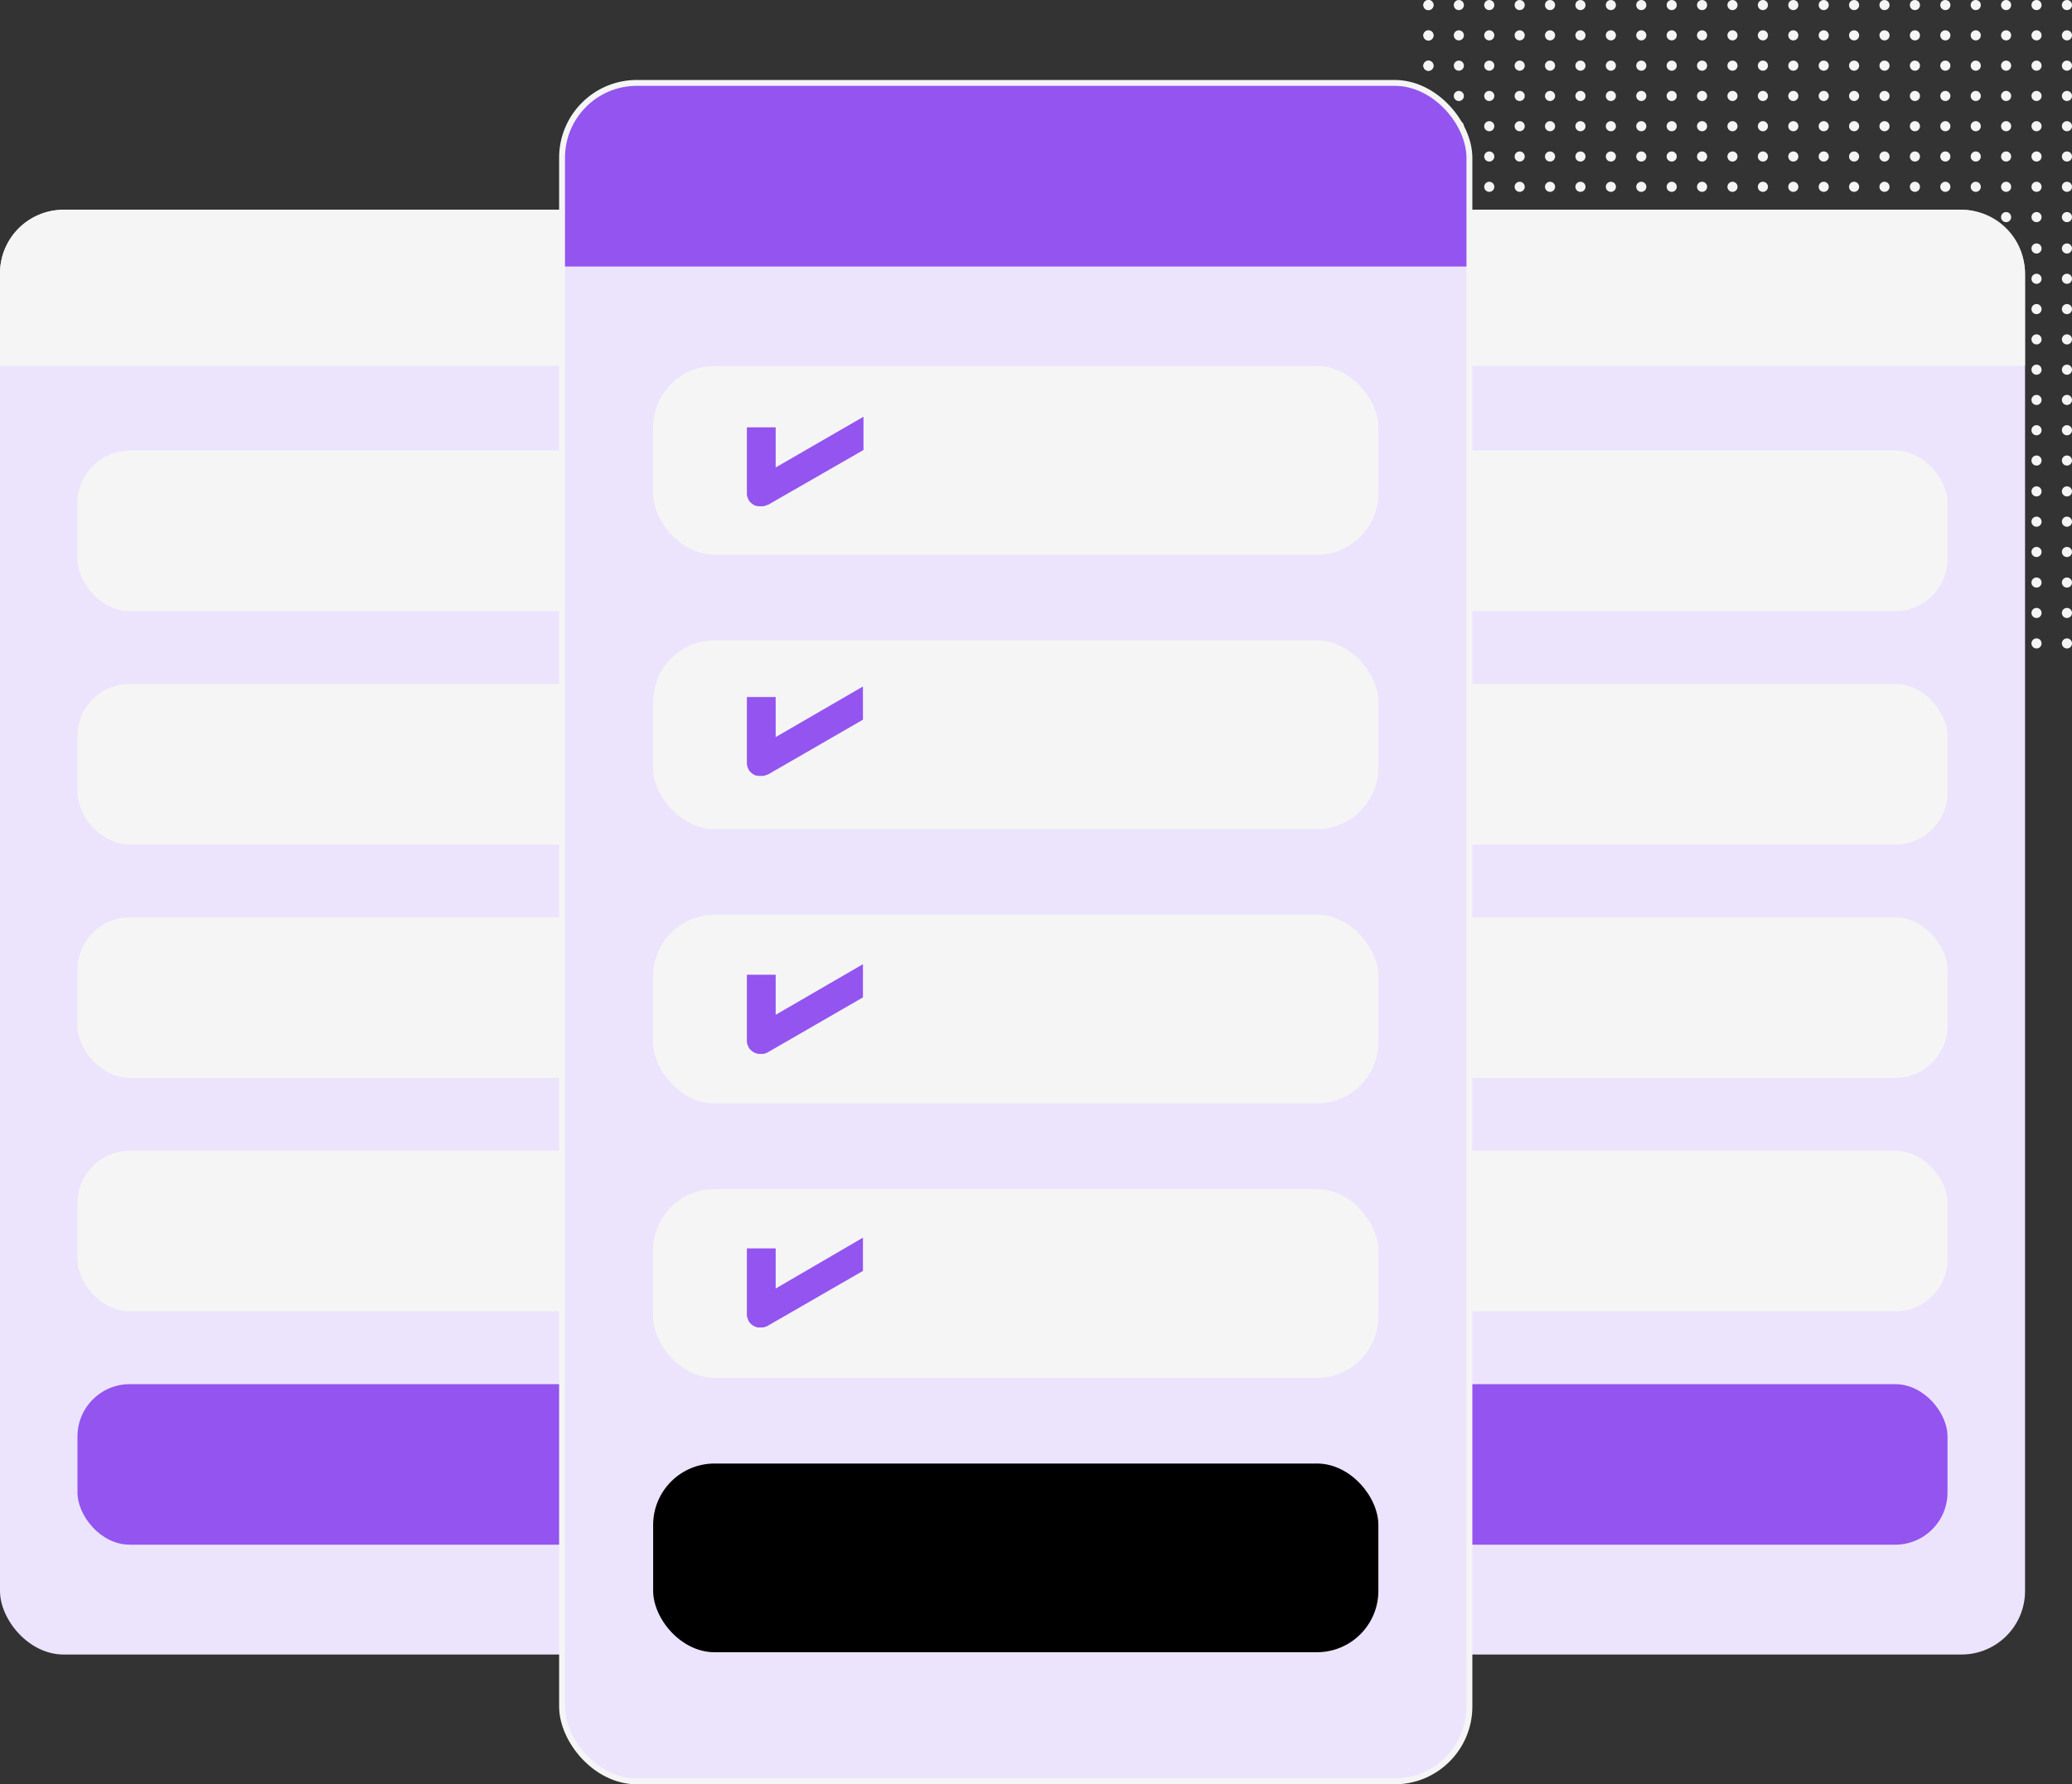 <svg xmlns="http://www.w3.org/2000/svg" id="Layer_1" data-name="Layer 1" viewBox="0 0 380.81 328.01"><rect x="0" y="0" width="380.81" height="328.01" fill="#333333" stroke="none"/><defs><style>.cls-1{fill:#f5f5f5;}.cls-2{fill:#ece4fc;}.cls-3{fill:#9354f0;}.cls-4{fill:none;stroke:#f5f5f5;stroke-miterlimit:10;stroke-width:1.08px;}</style></defs><circle class="cls-1" cx="262.53" cy="0.93" r="0.93"></circle><circle class="cls-1" cx="262.53" cy="6.52" r="0.93"></circle><circle class="cls-1" cx="262.53" cy="12.1" r="0.93"></circle><circle class="cls-1" cx="262.53" cy="17.69" r="0.93"></circle><circle class="cls-1" cx="262.53" cy="23.28" r="0.93"></circle><circle class="cls-1" cx="262.53" cy="28.87" r="0.93"></circle><circle class="cls-1" cx="262.53" cy="34.46" r="0.93"></circle><circle class="cls-1" cx="262.53" cy="40.04" r="0.93"></circle><circle class="cls-1" cx="262.53" cy="45.63" r="0.93"></circle><circle class="cls-1" cx="262.53" cy="51.22" r="0.93"></circle><circle class="cls-1" cx="262.53" cy="56.81" r="0.93"></circle><circle class="cls-1" cx="262.53" cy="62.4" r="0.93"></circle><circle class="cls-1" cx="262.53" cy="67.98" r="0.93"></circle><circle class="cls-1" cx="262.53" cy="73.57" r="0.93"></circle><circle class="cls-1" cx="262.53" cy="79.16" r="0.93"></circle><circle class="cls-1" cx="262.53" cy="84.75" r="0.93"></circle><circle class="cls-1" cx="262.53" cy="90.34" r="0.93"></circle><circle class="cls-1" cx="262.53" cy="95.92" r="0.93"></circle><circle class="cls-1" cx="262.53" cy="101.51" r="0.93"></circle><circle class="cls-1" cx="262.53" cy="107.1" r="0.93"></circle><circle class="cls-1" cx="262.53" cy="112.69" r="0.93"></circle><circle class="cls-1" cx="262.53" cy="118.28" r="0.93"></circle><circle class="cls-1" cx="262.53" cy="0.93" r="0.93"></circle><circle class="cls-1" cx="268.12" cy="0.93" r="0.93"></circle><circle class="cls-1" cx="273.71" cy="0.93" r="0.93"></circle><circle class="cls-1" cx="279.3" cy="0.93" r="0.93"></circle><circle class="cls-1" cx="284.88" cy="0.93" r="0.93"></circle><circle class="cls-1" cx="290.47" cy="0.93" r="0.93"></circle><circle class="cls-1" cx="296.06" cy="0.93" r="0.93"></circle><circle class="cls-1" cx="301.65" cy="0.93" r="0.93"></circle><circle class="cls-1" cx="307.24" cy="0.93" r="0.93"></circle><circle class="cls-1" cx="312.82" cy="0.93" r="0.93"></circle><circle class="cls-1" cx="318.41" cy="0.93" r="0.93"></circle><circle class="cls-1" cx="324" cy="0.93" r="0.93"></circle><circle class="cls-1" cx="329.59" cy="0.93" r="0.93"></circle><circle class="cls-1" cx="335.18" cy="0.93" r="0.93"></circle><circle class="cls-1" cx="340.76" cy="0.93" r="0.93"></circle><circle class="cls-1" cx="346.35" cy="0.93" r="0.93"></circle><circle class="cls-1" cx="351.94" cy="0.93" r="0.93"></circle><circle class="cls-1" cx="357.53" cy="0.93" r="0.93"></circle><circle class="cls-1" cx="363.12" cy="0.93" r="0.93"></circle><circle class="cls-1" cx="368.7" cy="0.93" r="0.93"></circle><circle class="cls-1" cx="374.29" cy="0.93" r="0.93"></circle><circle class="cls-1" cx="379.88" cy="0.93" r="0.93"></circle><circle class="cls-1" cx="262.53" cy="6.5" r="0.93"></circle><circle class="cls-1" cx="268.12" cy="6.5" r="0.93"></circle><circle class="cls-1" cx="273.71" cy="6.5" r="0.93"></circle><circle class="cls-1" cx="279.3" cy="6.5" r="0.93"></circle><circle class="cls-1" cx="284.88" cy="6.5" r="0.93"></circle><circle class="cls-1" cx="290.47" cy="6.5" r="0.93"></circle><circle class="cls-1" cx="296.06" cy="6.5" r="0.93"></circle><circle class="cls-1" cx="301.65" cy="6.5" r="0.93"></circle><circle class="cls-1" cx="307.24" cy="6.5" r="0.93"></circle><circle class="cls-1" cx="312.82" cy="6.5" r="0.93"></circle><circle class="cls-1" cx="318.41" cy="6.5" r="0.93"></circle><circle class="cls-1" cx="324" cy="6.5" r="0.93"></circle><circle class="cls-1" cx="329.59" cy="6.5" r="0.93"></circle><circle class="cls-1" cx="335.18" cy="6.5" r="0.93"></circle><circle class="cls-1" cx="340.76" cy="6.5" r="0.93"></circle><circle class="cls-1" cx="346.35" cy="6.5" r="0.93"></circle><circle class="cls-1" cx="351.94" cy="6.5" r="0.93"></circle><circle class="cls-1" cx="357.53" cy="6.5" r="0.93"></circle><circle class="cls-1" cx="363.12" cy="6.5" r="0.93"></circle><circle class="cls-1" cx="368.7" cy="6.5" r="0.93"></circle><circle class="cls-1" cx="374.29" cy="6.5" r="0.93"></circle><circle class="cls-1" cx="379.88" cy="6.5" r="0.93"></circle><circle class="cls-1" cx="262.53" cy="12.07" r="0.93"></circle><circle class="cls-1" cx="268.12" cy="12.07" r="0.93"></circle><circle class="cls-1" cx="273.71" cy="12.07" r="0.93"></circle><circle class="cls-1" cx="279.3" cy="12.07" r="0.93"></circle><circle class="cls-1" cx="284.88" cy="12.07" r="0.93"></circle><circle class="cls-1" cx="290.47" cy="12.07" r="0.93"></circle><circle class="cls-1" cx="296.06" cy="12.07" r="0.93"></circle><circle class="cls-1" cx="301.65" cy="12.07" r="0.93"></circle><circle class="cls-1" cx="307.24" cy="12.07" r="0.93"></circle><circle class="cls-1" cx="312.82" cy="12.07" r="0.93"></circle><circle class="cls-1" cx="318.41" cy="12.07" r="0.93"></circle><circle class="cls-1" cx="324" cy="12.07" r="0.93"></circle><circle class="cls-1" cx="329.59" cy="12.07" r="0.93"></circle><circle class="cls-1" cx="335.18" cy="12.07" r="0.93"></circle><circle class="cls-1" cx="340.76" cy="12.07" r="0.93"></circle><circle class="cls-1" cx="346.35" cy="12.07" r="0.93"></circle><circle class="cls-1" cx="351.94" cy="12.07" r="0.93"></circle><circle class="cls-1" cx="357.53" cy="12.07" r="0.93"></circle><circle class="cls-1" cx="363.12" cy="12.07" r="0.93"></circle><circle class="cls-1" cx="368.7" cy="12.07" r="0.93"></circle><circle class="cls-1" cx="374.29" cy="12.07" r="0.93"></circle><circle class="cls-1" cx="379.88" cy="12.07" r="0.93"></circle><circle class="cls-1" cx="262.53" cy="17.64" r="0.93"></circle><circle class="cls-1" cx="268.12" cy="17.64" r="0.93"></circle><circle class="cls-1" cx="273.71" cy="17.64" r="0.93"></circle><circle class="cls-1" cx="279.3" cy="17.64" r="0.93"></circle><circle class="cls-1" cx="284.88" cy="17.64" r="0.93"></circle><circle class="cls-1" cx="290.47" cy="17.64" r="0.93"></circle><circle class="cls-1" cx="296.06" cy="17.64" r="0.93"></circle><circle class="cls-1" cx="301.65" cy="17.64" r="0.93"></circle><circle class="cls-1" cx="307.24" cy="17.64" r="0.93"></circle><circle class="cls-1" cx="312.82" cy="17.64" r="0.93"></circle><circle class="cls-1" cx="318.41" cy="17.64" r="0.93"></circle><circle class="cls-1" cx="324" cy="17.64" r="0.93"></circle><circle class="cls-1" cx="329.59" cy="17.64" r="0.93"></circle><circle class="cls-1" cx="335.18" cy="17.64" r="0.93"></circle><circle class="cls-1" cx="340.76" cy="17.64" r="0.93"></circle><circle class="cls-1" cx="346.35" cy="17.64" r="0.93"></circle><circle class="cls-1" cx="351.94" cy="17.64" r="0.93"></circle><circle class="cls-1" cx="357.53" cy="17.64" r="0.93"></circle><circle class="cls-1" cx="363.12" cy="17.64" r="0.93"></circle><circle class="cls-1" cx="368.7" cy="17.64" r="0.93"></circle><circle class="cls-1" cx="374.29" cy="17.64" r="0.93"></circle><circle class="cls-1" cx="379.88" cy="17.64" r="0.93"></circle><circle class="cls-1" cx="262.53" cy="23.2" r="0.93"></circle><circle class="cls-1" cx="268.12" cy="23.2" r="0.93"></circle><circle class="cls-1" cx="273.71" cy="23.2" r="0.93"></circle><circle class="cls-1" cx="279.3" cy="23.2" r="0.93"></circle><circle class="cls-1" cx="284.88" cy="23.2" r="0.93"></circle><circle class="cls-1" cx="290.47" cy="23.2" r="0.93"></circle><circle class="cls-1" cx="296.06" cy="23.2" r="0.93"></circle><circle class="cls-1" cx="301.65" cy="23.2" r="0.93"></circle><circle class="cls-1" cx="307.24" cy="23.2" r="0.93"></circle><circle class="cls-1" cx="312.82" cy="23.2" r="0.93"></circle><circle class="cls-1" cx="318.41" cy="23.2" r="0.93"></circle><circle class="cls-1" cx="324" cy="23.2" r="0.93"></circle><circle class="cls-1" cx="329.59" cy="23.2" r="0.93"></circle><circle class="cls-1" cx="335.18" cy="23.2" r="0.93"></circle><circle class="cls-1" cx="340.76" cy="23.2" r="0.93"></circle><circle class="cls-1" cx="346.35" cy="23.2" r="0.93"></circle><circle class="cls-1" cx="351.94" cy="23.2" r="0.93"></circle><circle class="cls-1" cx="357.53" cy="23.2" r="0.93"></circle><circle class="cls-1" cx="363.12" cy="23.2" r="0.93"></circle><circle class="cls-1" cx="368.7" cy="23.2" r="0.93"></circle><circle class="cls-1" cx="374.29" cy="23.2" r="0.93"></circle><circle class="cls-1" cx="379.88" cy="23.2" r="0.93"></circle><circle class="cls-1" cx="262.53" cy="28.77" r="0.93"></circle><circle class="cls-1" cx="268.12" cy="28.77" r="0.93"></circle><circle class="cls-1" cx="273.71" cy="28.77" r="0.93"></circle><circle class="cls-1" cx="279.3" cy="28.77" r="0.93"></circle><circle class="cls-1" cx="284.88" cy="28.77" r="0.93"></circle><circle class="cls-1" cx="290.47" cy="28.77" r="0.93"></circle><circle class="cls-1" cx="296.06" cy="28.77" r="0.93"></circle><circle class="cls-1" cx="301.65" cy="28.77" r="0.93"></circle><circle class="cls-1" cx="307.24" cy="28.77" r="0.93"></circle><circle class="cls-1" cx="312.82" cy="28.77" r="0.93"></circle><circle class="cls-1" cx="318.41" cy="28.77" r="0.93"></circle><circle class="cls-1" cx="324" cy="28.77" r="0.93"></circle><circle class="cls-1" cx="329.59" cy="28.77" r="0.93"></circle><circle class="cls-1" cx="335.18" cy="28.77" r="0.93"></circle><circle class="cls-1" cx="340.76" cy="28.77" r="0.93"></circle><circle class="cls-1" cx="346.35" cy="28.77" r="0.93"></circle><circle class="cls-1" cx="351.94" cy="28.77" r="0.93"></circle><circle class="cls-1" cx="357.53" cy="28.77" r="0.93"></circle><circle class="cls-1" cx="363.12" cy="28.77" r="0.93"></circle><circle class="cls-1" cx="368.7" cy="28.77" r="0.93"></circle><circle class="cls-1" cx="374.29" cy="28.77" r="0.93"></circle><circle class="cls-1" cx="379.88" cy="28.77" r="0.93"></circle><circle class="cls-1" cx="262.53" cy="34.34" r="0.93"></circle><circle class="cls-1" cx="268.12" cy="34.34" r="0.93"></circle><circle class="cls-1" cx="273.71" cy="34.34" r="0.93"></circle><circle class="cls-1" cx="279.3" cy="34.34" r="0.93"></circle><circle class="cls-1" cx="284.88" cy="34.34" r="0.93"></circle><circle class="cls-1" cx="290.47" cy="34.34" r="0.93"></circle><circle class="cls-1" cx="296.06" cy="34.34" r="0.93"></circle><circle class="cls-1" cx="301.65" cy="34.34" r="0.93"></circle><circle class="cls-1" cx="307.24" cy="34.34" r="0.93"></circle><circle class="cls-1" cx="312.82" cy="34.34" r="0.93"></circle><circle class="cls-1" cx="318.41" cy="34.34" r="0.93"></circle><circle class="cls-1" cx="324" cy="34.34" r="0.93"></circle><circle class="cls-1" cx="329.59" cy="34.34" r="0.93"></circle><circle class="cls-1" cx="335.18" cy="34.34" r="0.93"></circle><circle class="cls-1" cx="340.76" cy="34.34" r="0.93"></circle><circle class="cls-1" cx="346.35" cy="34.34" r="0.93"></circle><circle class="cls-1" cx="351.94" cy="34.34" r="0.93"></circle><circle class="cls-1" cx="357.53" cy="34.34" r="0.93"></circle><circle class="cls-1" cx="363.12" cy="34.34" r="0.93"></circle><circle class="cls-1" cx="368.7" cy="34.34" r="0.93"></circle><circle class="cls-1" cx="374.29" cy="34.34" r="0.93"></circle><circle class="cls-1" cx="379.88" cy="34.34" r="0.93"></circle><circle class="cls-1" cx="262.53" cy="39.91" r="0.93"></circle><circle class="cls-1" cx="268.12" cy="39.91" r="0.93"></circle><circle class="cls-1" cx="273.71" cy="39.91" r="0.93"></circle><circle class="cls-1" cx="279.3" cy="39.91" r="0.93"></circle><circle class="cls-1" cx="284.88" cy="39.91" r="0.93"></circle><circle class="cls-1" cx="290.47" cy="39.91" r="0.93"></circle><circle class="cls-1" cx="296.06" cy="39.91" r="0.93"></circle><circle class="cls-1" cx="301.65" cy="39.91" r="0.93"></circle><circle class="cls-1" cx="307.24" cy="39.91" r="0.93"></circle><circle class="cls-1" cx="312.82" cy="39.91" r="0.93"></circle><circle class="cls-1" cx="318.41" cy="39.91" r="0.93"></circle><circle class="cls-1" cx="324" cy="39.91" r="0.93"></circle><circle class="cls-1" cx="329.59" cy="39.91" r="0.93"></circle><circle class="cls-1" cx="335.18" cy="39.91" r="0.93"></circle><circle class="cls-1" cx="340.76" cy="39.91" r="0.93"></circle><circle class="cls-1" cx="346.35" cy="39.91" r="0.93"></circle><circle class="cls-1" cx="351.94" cy="39.91" r="0.93"></circle><circle class="cls-1" cx="357.53" cy="39.91" r="0.93"></circle><circle class="cls-1" cx="363.12" cy="39.91" r="0.93"></circle><circle class="cls-1" cx="368.7" cy="39.91" r="0.93"></circle><circle class="cls-1" cx="374.29" cy="39.91" r="0.93"></circle><circle class="cls-1" cx="379.88" cy="39.91" r="0.93"></circle><circle class="cls-1" cx="262.53" cy="45.68" r="0.93"></circle><circle class="cls-1" cx="268.12" cy="45.68" r="0.93"></circle><circle class="cls-1" cx="273.71" cy="45.68" r="0.93"></circle><circle class="cls-1" cx="279.3" cy="45.68" r="0.93"></circle><circle class="cls-1" cx="284.88" cy="45.68" r="0.93"></circle><circle class="cls-1" cx="290.47" cy="45.68" r="0.93"></circle><circle class="cls-1" cx="296.06" cy="45.68" r="0.93"></circle><circle class="cls-1" cx="301.65" cy="45.68" r="0.93"></circle><circle class="cls-1" cx="307.24" cy="45.68" r="0.93"></circle><circle class="cls-1" cx="312.82" cy="45.68" r="0.93"></circle><circle class="cls-1" cx="318.41" cy="45.68" r="0.93"></circle><circle class="cls-1" cx="324" cy="45.68" r="0.93"></circle><circle class="cls-1" cx="329.59" cy="45.68" r="0.93"></circle><circle class="cls-1" cx="335.18" cy="45.68" r="0.93"></circle><circle class="cls-1" cx="340.76" cy="45.68" r="0.93"></circle><circle class="cls-1" cx="346.35" cy="45.68" r="0.93"></circle><circle class="cls-1" cx="351.94" cy="45.68" r="0.93"></circle><circle class="cls-1" cx="357.53" cy="45.68" r="0.93"></circle><circle class="cls-1" cx="363.12" cy="45.68" r="0.93"></circle><circle class="cls-1" cx="368.7" cy="45.68" r="0.93"></circle><circle class="cls-1" cx="374.29" cy="45.68" r="0.93"></circle><circle class="cls-1" cx="379.88" cy="45.68" r="0.93"></circle><circle class="cls-1" cx="262.53" cy="51.25" r="0.93"></circle><circle class="cls-1" cx="268.12" cy="51.25" r="0.93"></circle><circle class="cls-1" cx="273.71" cy="51.25" r="0.93"></circle><circle class="cls-1" cx="279.3" cy="51.25" r="0.93"></circle><circle class="cls-1" cx="284.88" cy="51.25" r="0.93"></circle><circle class="cls-1" cx="290.47" cy="51.25" r="0.93"></circle><circle class="cls-1" cx="296.06" cy="51.25" r="0.93"></circle><circle class="cls-1" cx="301.65" cy="51.25" r="0.93"></circle><circle class="cls-1" cx="307.24" cy="51.25" r="0.93"></circle><circle class="cls-1" cx="312.82" cy="51.25" r="0.93"></circle><circle class="cls-1" cx="318.41" cy="51.25" r="0.93"></circle><circle class="cls-1" cx="324" cy="51.25" r="0.93"></circle><circle class="cls-1" cx="329.59" cy="51.25" r="0.93"></circle><circle class="cls-1" cx="335.18" cy="51.25" r="0.93"></circle><circle class="cls-1" cx="340.76" cy="51.25" r="0.93"></circle><circle class="cls-1" cx="346.35" cy="51.25" r="0.93"></circle><circle class="cls-1" cx="351.94" cy="51.25" r="0.93"></circle><circle class="cls-1" cx="357.53" cy="51.25" r="0.93"></circle><circle class="cls-1" cx="363.12" cy="51.25" r="0.93"></circle><circle class="cls-1" cx="368.7" cy="51.25" r="0.93"></circle><circle class="cls-1" cx="374.29" cy="51.25" r="0.93"></circle><circle class="cls-1" cx="379.88" cy="51.25" r="0.93"></circle><circle class="cls-1" cx="262.53" cy="56.82" r="0.93"></circle><circle class="cls-1" cx="268.12" cy="56.82" r="0.93"></circle><circle class="cls-1" cx="273.71" cy="56.82" r="0.93"></circle><circle class="cls-1" cx="279.3" cy="56.82" r="0.93"></circle><circle class="cls-1" cx="284.88" cy="56.82" r="0.93"></circle><circle class="cls-1" cx="290.47" cy="56.82" r="0.93"></circle><circle class="cls-1" cx="296.06" cy="56.82" r="0.93"></circle><circle class="cls-1" cx="301.65" cy="56.82" r="0.93"></circle><circle class="cls-1" cx="307.24" cy="56.82" r="0.93"></circle><circle class="cls-1" cx="312.82" cy="56.82" r="0.93"></circle><circle class="cls-1" cx="318.41" cy="56.82" r="0.93"></circle><circle class="cls-1" cx="324" cy="56.82" r="0.93"></circle><circle class="cls-1" cx="329.59" cy="56.82" r="0.93"></circle><circle class="cls-1" cx="335.18" cy="56.82" r="0.93"></circle><circle class="cls-1" cx="340.76" cy="56.82" r="0.93"></circle><circle class="cls-1" cx="346.35" cy="56.82" r="0.93"></circle><circle class="cls-1" cx="351.94" cy="56.82" r="0.93"></circle><circle class="cls-1" cx="357.53" cy="56.82" r="0.93"></circle><circle class="cls-1" cx="363.12" cy="56.82" r="0.93"></circle><circle class="cls-1" cx="368.7" cy="56.82" r="0.93"></circle><circle class="cls-1" cx="374.29" cy="56.82" r="0.93"></circle><circle class="cls-1" cx="379.88" cy="56.82" r="0.93"></circle><circle class="cls-1" cx="262.53" cy="62.39" r="0.93"></circle><circle class="cls-1" cx="268.12" cy="62.39" r="0.93"></circle><circle class="cls-1" cx="273.71" cy="62.39" r="0.93"></circle><circle class="cls-1" cx="279.3" cy="62.39" r="0.93"></circle><circle class="cls-1" cx="284.88" cy="62.39" r="0.93"></circle><circle class="cls-1" cx="290.47" cy="62.39" r="0.93"></circle><circle class="cls-1" cx="296.06" cy="62.39" r="0.93"></circle><circle class="cls-1" cx="301.65" cy="62.39" r="0.93"></circle><circle class="cls-1" cx="307.24" cy="62.39" r="0.93"></circle><circle class="cls-1" cx="312.82" cy="62.39" r="0.93"></circle><circle class="cls-1" cx="318.41" cy="62.39" r="0.93"></circle><circle class="cls-1" cx="324" cy="62.39" r="0.93"></circle><circle class="cls-1" cx="329.59" cy="62.39" r="0.93"></circle><circle class="cls-1" cx="335.18" cy="62.39" r="0.93"></circle><circle class="cls-1" cx="340.76" cy="62.39" r="0.93"></circle><circle class="cls-1" cx="346.35" cy="62.39" r="0.93"></circle><circle class="cls-1" cx="351.94" cy="62.39" r="0.93"></circle><circle class="cls-1" cx="357.53" cy="62.39" r="0.93"></circle><circle class="cls-1" cx="363.12" cy="62.39" r="0.93"></circle><circle class="cls-1" cx="368.7" cy="62.39" r="0.93"></circle><circle class="cls-1" cx="374.29" cy="62.39" r="0.93"></circle><circle class="cls-1" cx="379.88" cy="62.39" r="0.93"></circle><circle class="cls-1" cx="262.53" cy="67.96" r="0.93"></circle><circle class="cls-1" cx="268.12" cy="67.96" r="0.93"></circle><circle class="cls-1" cx="273.71" cy="67.96" r="0.93"></circle><circle class="cls-1" cx="279.3" cy="67.96" r="0.93"></circle><circle class="cls-1" cx="284.88" cy="67.96" r="0.93"></circle><circle class="cls-1" cx="290.47" cy="67.96" r="0.93"></circle><circle class="cls-1" cx="296.06" cy="67.96" r="0.93"></circle><circle class="cls-1" cx="301.65" cy="67.96" r="0.93"></circle><circle class="cls-1" cx="307.24" cy="67.96" r="0.93"></circle><circle class="cls-1" cx="312.82" cy="67.96" r="0.93"></circle><circle class="cls-1" cx="318.41" cy="67.96" r="0.93"></circle><circle class="cls-1" cx="324" cy="67.96" r="0.93"></circle><circle class="cls-1" cx="329.59" cy="67.96" r="0.93"></circle><circle class="cls-1" cx="335.18" cy="67.96" r="0.93"></circle><circle class="cls-1" cx="340.76" cy="67.96" r="0.93"></circle><circle class="cls-1" cx="346.35" cy="67.96" r="0.93"></circle><circle class="cls-1" cx="351.94" cy="67.96" r="0.93"></circle><circle class="cls-1" cx="357.53" cy="67.96" r="0.93"></circle><circle class="cls-1" cx="363.12" cy="67.96" r="0.93"></circle><circle class="cls-1" cx="368.7" cy="67.96" r="0.93"></circle><circle class="cls-1" cx="374.29" cy="67.96" r="0.93"></circle><circle class="cls-1" cx="379.88" cy="67.96" r="0.93"></circle><circle class="cls-1" cx="262.53" cy="73.52" r="0.93"></circle><circle class="cls-1" cx="268.12" cy="73.52" r="0.93"></circle><circle class="cls-1" cx="273.71" cy="73.52" r="0.93"></circle><circle class="cls-1" cx="279.3" cy="73.52" r="0.93"></circle><circle class="cls-1" cx="284.88" cy="73.52" r="0.93"></circle><circle class="cls-1" cx="290.47" cy="73.52" r="0.93"></circle><circle class="cls-1" cx="296.06" cy="73.52" r="0.93"></circle><circle class="cls-1" cx="301.65" cy="73.52" r="0.93"></circle><circle class="cls-1" cx="307.24" cy="73.52" r="0.93"></circle><circle class="cls-1" cx="312.82" cy="73.52" r="0.93"></circle><circle class="cls-1" cx="318.41" cy="73.52" r="0.93"></circle><circle class="cls-1" cx="324" cy="73.52" r="0.93"></circle><circle class="cls-1" cx="329.59" cy="73.52" r="0.93"></circle><circle class="cls-1" cx="335.18" cy="73.52" r="0.93"></circle><circle class="cls-1" cx="340.76" cy="73.52" r="0.93"></circle><circle class="cls-1" cx="346.35" cy="73.52" r="0.93"></circle><circle class="cls-1" cx="351.94" cy="73.52" r="0.93"></circle><circle class="cls-1" cx="357.53" cy="73.52" r="0.93"></circle><circle class="cls-1" cx="363.12" cy="73.52" r="0.93"></circle><circle class="cls-1" cx="368.7" cy="73.52" r="0.93"></circle><circle class="cls-1" cx="374.29" cy="73.52" r="0.93"></circle><circle class="cls-1" cx="379.88" cy="73.52" r="0.93"></circle><circle class="cls-1" cx="262.53" cy="79.09" r="0.93"></circle><circle class="cls-1" cx="268.12" cy="79.09" r="0.93"></circle><circle class="cls-1" cx="273.71" cy="79.09" r="0.93"></circle><circle class="cls-1" cx="279.3" cy="79.09" r="0.93"></circle><circle class="cls-1" cx="284.88" cy="79.09" r="0.93"></circle><circle class="cls-1" cx="290.47" cy="79.09" r="0.93"></circle><circle class="cls-1" cx="296.06" cy="79.09" r="0.93"></circle><circle class="cls-1" cx="301.65" cy="79.09" r="0.93"></circle><circle class="cls-1" cx="307.24" cy="79.09" r="0.93"></circle><circle class="cls-1" cx="312.82" cy="79.09" r="0.93"></circle><circle class="cls-1" cx="318.41" cy="79.09" r="0.93"></circle><circle class="cls-1" cx="324" cy="79.09" r="0.93"></circle><circle class="cls-1" cx="329.59" cy="79.09" r="0.93"></circle><circle class="cls-1" cx="335.18" cy="79.09" r="0.93"></circle><circle class="cls-1" cx="340.76" cy="79.09" r="0.93"></circle><circle class="cls-1" cx="346.35" cy="79.09" r="0.93"></circle><circle class="cls-1" cx="351.94" cy="79.09" r="0.93"></circle><circle class="cls-1" cx="357.53" cy="79.09" r="0.93"></circle><circle class="cls-1" cx="363.12" cy="79.09" r="0.93"></circle><circle class="cls-1" cx="368.7" cy="79.09" r="0.93"></circle><circle class="cls-1" cx="374.29" cy="79.09" r="0.93"></circle><circle class="cls-1" cx="379.88" cy="79.09" r="0.93"></circle><circle class="cls-1" cx="262.53" cy="84.66" r="0.93"></circle><circle class="cls-1" cx="268.12" cy="84.66" r="0.93"></circle><circle class="cls-1" cx="273.71" cy="84.66" r="0.93"></circle><circle class="cls-1" cx="279.3" cy="84.66" r="0.93"></circle><circle class="cls-1" cx="284.88" cy="84.66" r="0.93"></circle><circle class="cls-1" cx="290.47" cy="84.66" r="0.93"></circle><circle class="cls-1" cx="296.06" cy="84.66" r="0.93"></circle><circle class="cls-1" cx="301.65" cy="84.66" r="0.93"></circle><circle class="cls-1" cx="307.24" cy="84.66" r="0.93"></circle><circle class="cls-1" cx="312.82" cy="84.66" r="0.93"></circle><circle class="cls-1" cx="318.41" cy="84.66" r="0.93"></circle><circle class="cls-1" cx="324" cy="84.66" r="0.93"></circle><circle class="cls-1" cx="329.59" cy="84.66" r="0.93"></circle><circle class="cls-1" cx="335.18" cy="84.66" r="0.93"></circle><circle class="cls-1" cx="340.76" cy="84.66" r="0.93"></circle><circle class="cls-1" cx="346.35" cy="84.66" r="0.93"></circle><circle class="cls-1" cx="351.94" cy="84.66" r="0.93"></circle><circle class="cls-1" cx="357.53" cy="84.66" r="0.93"></circle><circle class="cls-1" cx="363.12" cy="84.66" r="0.93"></circle><circle class="cls-1" cx="368.7" cy="84.66" r="0.93"></circle><circle class="cls-1" cx="374.29" cy="84.66" r="0.93"></circle><circle class="cls-1" cx="379.88" cy="84.66" r="0.93"></circle><circle class="cls-1" cx="262.53" cy="90.33" r="0.93"></circle><circle class="cls-1" cx="268.12" cy="90.33" r="0.93"></circle><circle class="cls-1" cx="273.71" cy="90.33" r="0.93"></circle><circle class="cls-1" cx="279.3" cy="90.33" r="0.93"></circle><circle class="cls-1" cx="284.88" cy="90.33" r="0.93"></circle><circle class="cls-1" cx="290.47" cy="90.33" r="0.93"></circle><circle class="cls-1" cx="296.06" cy="90.33" r="0.93"></circle><circle class="cls-1" cx="301.65" cy="90.33" r="0.93"></circle><circle class="cls-1" cx="307.24" cy="90.33" r="0.93"></circle><circle class="cls-1" cx="312.82" cy="90.33" r="0.93"></circle><circle class="cls-1" cx="318.41" cy="90.33" r="0.93"></circle><circle class="cls-1" cx="324" cy="90.33" r="0.93"></circle><circle class="cls-1" cx="329.59" cy="90.33" r="0.93"></circle><circle class="cls-1" cx="335.18" cy="90.33" r="0.93"></circle><circle class="cls-1" cx="340.76" cy="90.33" r="0.93"></circle><circle class="cls-1" cx="346.35" cy="90.33" r="0.93"></circle><circle class="cls-1" cx="351.94" cy="90.33" r="0.93"></circle><circle class="cls-1" cx="357.53" cy="90.33" r="0.93"></circle><circle class="cls-1" cx="363.12" cy="90.33" r="0.93"></circle><circle class="cls-1" cx="368.7" cy="90.33" r="0.93"></circle><circle class="cls-1" cx="374.29" cy="90.33" r="0.93"></circle><circle class="cls-1" cx="379.88" cy="90.33" r="0.93"></circle><circle class="cls-1" cx="262.53" cy="95.9" r="0.93"></circle><circle class="cls-1" cx="268.12" cy="95.9" r="0.93"></circle><circle class="cls-1" cx="273.71" cy="95.9" r="0.93"></circle><circle class="cls-1" cx="279.3" cy="95.9" r="0.93"></circle><circle class="cls-1" cx="284.88" cy="95.9" r="0.93"></circle><circle class="cls-1" cx="290.47" cy="95.9" r="0.93"></circle><circle class="cls-1" cx="296.06" cy="95.9" r="0.93"></circle><circle class="cls-1" cx="301.65" cy="95.9" r="0.93"></circle><circle class="cls-1" cx="307.24" cy="95.9" r="0.93"></circle><circle class="cls-1" cx="312.82" cy="95.9" r="0.93"></circle><circle class="cls-1" cx="318.41" cy="95.9" r="0.93"></circle><circle class="cls-1" cx="324" cy="95.9" r="0.93"></circle><circle class="cls-1" cx="329.59" cy="95.9" r="0.93"></circle><circle class="cls-1" cx="335.18" cy="95.9" r="0.93"></circle><circle class="cls-1" cx="340.76" cy="95.9" r="0.93"></circle><circle class="cls-1" cx="346.35" cy="95.9" r="0.93"></circle><circle class="cls-1" cx="351.94" cy="95.9" r="0.93"></circle><circle class="cls-1" cx="357.53" cy="95.9" r="0.93"></circle><circle class="cls-1" cx="363.12" cy="95.9" r="0.93"></circle><circle class="cls-1" cx="368.7" cy="95.9" r="0.93"></circle><circle class="cls-1" cx="374.29" cy="95.9" r="0.93"></circle><circle class="cls-1" cx="379.88" cy="95.9" r="0.93"></circle><circle class="cls-1" cx="262.53" cy="101.47" r="0.93"></circle><circle class="cls-1" cx="268.12" cy="101.47" r="0.93"></circle><circle class="cls-1" cx="273.71" cy="101.47" r="0.93"></circle><circle class="cls-1" cx="279.3" cy="101.47" r="0.93"></circle><circle class="cls-1" cx="284.88" cy="101.47" r="0.93"></circle><circle class="cls-1" cx="290.47" cy="101.47" r="0.93"></circle><circle class="cls-1" cx="296.06" cy="101.47" r="0.93"></circle><circle class="cls-1" cx="301.65" cy="101.47" r="0.93"></circle><circle class="cls-1" cx="307.24" cy="101.47" r="0.93"></circle><circle class="cls-1" cx="312.82" cy="101.47" r="0.93"></circle><circle class="cls-1" cx="318.41" cy="101.47" r="0.93"></circle><circle class="cls-1" cx="324" cy="101.47" r="0.93"></circle><circle class="cls-1" cx="329.59" cy="101.47" r="0.93"></circle><circle class="cls-1" cx="335.18" cy="101.47" r="0.93"></circle><circle class="cls-1" cx="340.76" cy="101.47" r="0.93"></circle><circle class="cls-1" cx="346.35" cy="101.47" r="0.93"></circle><circle class="cls-1" cx="351.94" cy="101.47" r="0.93"></circle><circle class="cls-1" cx="357.53" cy="101.47" r="0.93"></circle><circle class="cls-1" cx="363.12" cy="101.47" r="0.93"></circle><circle class="cls-1" cx="368.7" cy="101.47" r="0.93"></circle><circle class="cls-1" cx="374.29" cy="101.47" r="0.93"></circle><circle class="cls-1" cx="379.88" cy="101.47" r="0.93"></circle><circle class="cls-1" cx="262.53" cy="107.09" r="0.93"></circle><circle class="cls-1" cx="268.12" cy="107.09" r="0.93"></circle><circle class="cls-1" cx="273.71" cy="107.09" r="0.93"></circle><circle class="cls-1" cx="279.3" cy="107.09" r="0.93"></circle><circle class="cls-1" cx="284.88" cy="107.09" r="0.93"></circle><circle class="cls-1" cx="290.47" cy="107.09" r="0.93"></circle><circle class="cls-1" cx="296.06" cy="107.09" r="0.93"></circle><circle class="cls-1" cx="301.65" cy="107.09" r="0.93"></circle><circle class="cls-1" cx="307.24" cy="107.09" r="0.93"></circle><circle class="cls-1" cx="312.82" cy="107.09" r="0.93"></circle><circle class="cls-1" cx="318.41" cy="107.09" r="0.93"></circle><circle class="cls-1" cx="324" cy="107.09" r="0.93"></circle><circle class="cls-1" cx="329.59" cy="107.09" r="0.93"></circle><circle class="cls-1" cx="335.18" cy="107.09" r="0.93"></circle><circle class="cls-1" cx="340.76" cy="107.09" r="0.93"></circle><circle class="cls-1" cx="346.35" cy="107.09" r="0.93"></circle><circle class="cls-1" cx="351.94" cy="107.09" r="0.93"></circle><circle class="cls-1" cx="357.53" cy="107.09" r="0.93"></circle><circle class="cls-1" cx="363.12" cy="107.09" r="0.93"></circle><circle class="cls-1" cx="368.7" cy="107.09" r="0.93"></circle><circle class="cls-1" cx="374.29" cy="107.09" r="0.93"></circle><circle class="cls-1" cx="379.88" cy="107.09" r="0.93"></circle><circle class="cls-1" cx="262.53" cy="112.68" r="0.93"></circle><circle class="cls-1" cx="268.12" cy="112.68" r="0.93"></circle><circle class="cls-1" cx="273.71" cy="112.68" r="0.93"></circle><circle class="cls-1" cx="279.3" cy="112.68" r="0.93"></circle><circle class="cls-1" cx="284.88" cy="112.68" r="0.93"></circle><circle class="cls-1" cx="290.47" cy="112.68" r="0.93"></circle><circle class="cls-1" cx="296.06" cy="112.68" r="0.93"></circle><circle class="cls-1" cx="301.65" cy="112.68" r="0.93"></circle><circle class="cls-1" cx="307.24" cy="112.68" r="0.93"></circle><circle class="cls-1" cx="312.82" cy="112.68" r="0.93"></circle><circle class="cls-1" cx="318.41" cy="112.68" r="0.93"></circle><circle class="cls-1" cx="324" cy="112.68" r="0.93"></circle><circle class="cls-1" cx="329.59" cy="112.68" r="0.93"></circle><circle class="cls-1" cx="335.18" cy="112.68" r="0.93"></circle><circle class="cls-1" cx="340.76" cy="112.68" r="0.93"></circle><circle class="cls-1" cx="346.35" cy="112.68" r="0.93"></circle><circle class="cls-1" cx="351.94" cy="112.68" r="0.93"></circle><circle class="cls-1" cx="357.53" cy="112.68" r="0.93"></circle><circle class="cls-1" cx="363.12" cy="112.68" r="0.93"></circle><circle class="cls-1" cx="368.7" cy="112.68" r="0.93"></circle><circle class="cls-1" cx="374.29" cy="112.68" r="0.93"></circle><circle class="cls-1" cx="379.88" cy="112.68" r="0.93"></circle><circle class="cls-1" cx="262.53" cy="118.28" r="0.93"></circle><circle class="cls-1" cx="268.12" cy="118.28" r="0.93"></circle><circle class="cls-1" cx="273.71" cy="118.28" r="0.93"></circle><circle class="cls-1" cx="279.3" cy="118.28" r="0.93"></circle><circle class="cls-1" cx="284.88" cy="118.28" r="0.93"></circle><circle class="cls-1" cx="290.47" cy="118.28" r="0.93"></circle><circle class="cls-1" cx="296.06" cy="118.28" r="0.93"></circle><circle class="cls-1" cx="301.65" cy="118.28" r="0.93"></circle><circle class="cls-1" cx="307.24" cy="118.28" r="0.93"></circle><circle class="cls-1" cx="312.82" cy="118.28" r="0.93"></circle><circle class="cls-1" cx="318.41" cy="118.28" r="0.93"></circle><circle class="cls-1" cx="324" cy="118.28" r="0.93"></circle><circle class="cls-1" cx="329.59" cy="118.28" r="0.93"></circle><circle class="cls-1" cx="335.18" cy="118.28" r="0.93"></circle><circle class="cls-1" cx="340.76" cy="118.28" r="0.93"></circle><circle class="cls-1" cx="346.35" cy="118.28" r="0.93"></circle><circle class="cls-1" cx="351.94" cy="118.28" r="0.93"></circle><circle class="cls-1" cx="357.53" cy="118.28" r="0.93"></circle><circle class="cls-1" cx="363.12" cy="118.28" r="0.93"></circle><circle class="cls-1" cx="368.7" cy="118.28" r="0.93"></circle><circle class="cls-1" cx="374.29" cy="118.28" r="0.93"></circle><circle class="cls-1" cx="379.88" cy="118.28" r="0.93"></circle><rect class="cls-2" x="230.32" y="38.56" width="141.86" height="265.59" rx="11.69"></rect><path class="cls-1" d="M242,38.56H360.48a11.69,11.69,0,0,1,11.69,11.69v17a0,0,0,0,1,0,0H230.32a0,0,0,0,1,0,0v-17A11.69,11.69,0,0,1,242,38.56Z"></path><rect class="cls-1" x="244.55" y="82.83" width="113.38" height="29.51" rx="9.6"></rect><rect class="cls-1" x="244.55" y="125.73" width="113.38" height="29.51" rx="9.6"></rect><rect class="cls-1" x="244.55" y="168.64" width="113.38" height="29.51" rx="9.6"></rect><rect class="cls-1" x="244.55" y="211.55" width="113.38" height="29.51" rx="9.6"></rect><rect class="cls-3" x="244.55" y="254.45" width="113.38" height="29.51" rx="9.6"></rect><rect class="cls-2" y="38.56" width="141.86" height="265.59" rx="11.69"></rect><path class="cls-1" d="M11.69,38.56H130.16a11.69,11.69,0,0,1,11.69,11.69v17a0,0,0,0,1,0,0H0a0,0,0,0,1,0,0v-17A11.69,11.69,0,0,1,11.69,38.56Z"></path><rect class="cls-1" x="14.24" y="82.83" width="113.38" height="29.51" rx="9.6"></rect><rect class="cls-1" x="14.24" y="125.73" width="113.38" height="29.51" rx="9.6"></rect><rect class="cls-1" x="14.24" y="168.64" width="113.38" height="29.51" rx="9.6"></rect><rect class="cls-1" x="14.24" y="211.55" width="113.38" height="29.51" rx="9.6"></rect><rect class="cls-3" x="14.24" y="254.45" width="113.38" height="29.51" rx="9.6"></rect><rect class="cls-2" x="103.3" y="15.24" width="166.76" height="312.23" rx="13.75"></rect><path class="cls-3" d="M117,15.24H256.32A13.75,13.75,0,0,1,270.07,29V49a0,0,0,0,1,0,0H103.3a0,0,0,0,1,0,0V29A13.75,13.75,0,0,1,117,15.24Z"></path><rect class="cls-1" x="120.04" y="67.28" width="133.29" height="34.69" rx="11.29"></rect><rect class="cls-1" x="120.04" y="117.72" width="133.29" height="34.69" rx="11.29"></rect><rect class="cls-1" x="120.04" y="168.16" width="133.29" height="34.69" rx="11.29"></rect><rect class="cls-1" x="120.04" y="218.6" width="133.29" height="34.69" rx="11.29"></rect><rect x="120.04" y="269.04" width="133.29" height="34.69" rx="11.29"></rect><path class="cls-3" d="M142.56,85.93V78.56h-5.29v12c0,.06,0,.13,0,.19s0,.13,0,.2a3.38,3.38,0,0,0,.08.34s0,.1.05.15a2,2,0,0,0,.16.36l0,.07h0l0,0a2,2,0,0,0,.24.33l.07.09a2.44,2.44,0,0,0,.29.27l.1.08a2.07,2.07,0,0,0,.32.19l.12.07a1.75,1.75,0,0,0,.32.12l.17,0a1.35,1.35,0,0,0,.29.05l.24,0h.26l.27,0,.27-.06.22-.07a1.85,1.85,0,0,0,.29-.13l.11,0L158.7,82.72V76.61Z"></path><path class="cls-3" d="M142.56,135.5v-7.37h-5.29v12c0,.06,0,.13,0,.19s0,.14,0,.2a3.38,3.38,0,0,0,.08.34c0,.05,0,.1.05.15a2.43,2.43,0,0,0,.16.37l0,.06h0l0,0a2,2,0,0,0,.24.33l.07.09a2.44,2.44,0,0,0,.29.27l.1.08.32.2.12.06a1.75,1.75,0,0,0,.32.12l.17,0a1.35,1.35,0,0,0,.29.05l.24,0h.11l.15,0,.27,0,.27-.06.22-.07a1.85,1.85,0,0,0,.29-.13l.11,0,17.46-10.08v-6.1Z"></path><path class="cls-3" d="M142.56,186.55v-7.37h-5.29v12c0,.07,0,.13,0,.19s0,.14,0,.2.05.23.08.35,0,.09.05.14a2.43,2.43,0,0,0,.16.37l0,.06h0l0,0a2.62,2.62,0,0,0,.24.34l.07.09.29.26a.39.39,0,0,0,.1.08,2.14,2.14,0,0,0,.32.2l.12.06a1.75,1.75,0,0,0,.32.12l.17.05a1.35,1.35,0,0,0,.29.05l.24,0h.11l.15,0a1.24,1.24,0,0,0,.27,0,1.31,1.31,0,0,0,.27-.06l.22-.06.29-.13.11-.06,17.46-10.08v-6.1Z"></path><path class="cls-3" d="M142.56,236.87v-7.38h-5.29v12c0,.07,0,.13,0,.2s0,.13,0,.19a3.59,3.59,0,0,0,.08.35l.05.14a2.43,2.43,0,0,0,.16.37l0,.07h0l0,0a2.62,2.62,0,0,0,.24.34l.07.09.29.26a.39.39,0,0,0,.1.08,2.14,2.14,0,0,0,.32.2l.12.06a1.75,1.75,0,0,0,.32.12l.17.06.29,0,.24,0h.11l.15,0,.27,0,.27-.07.22-.06.29-.13a.6.6,0,0,0,.11-.06l17.46-10.07v-6.11Z"></path><rect class="cls-4" x="103.3" y="15.24" width="166.76" height="312.23" rx="13.75"></rect></svg>